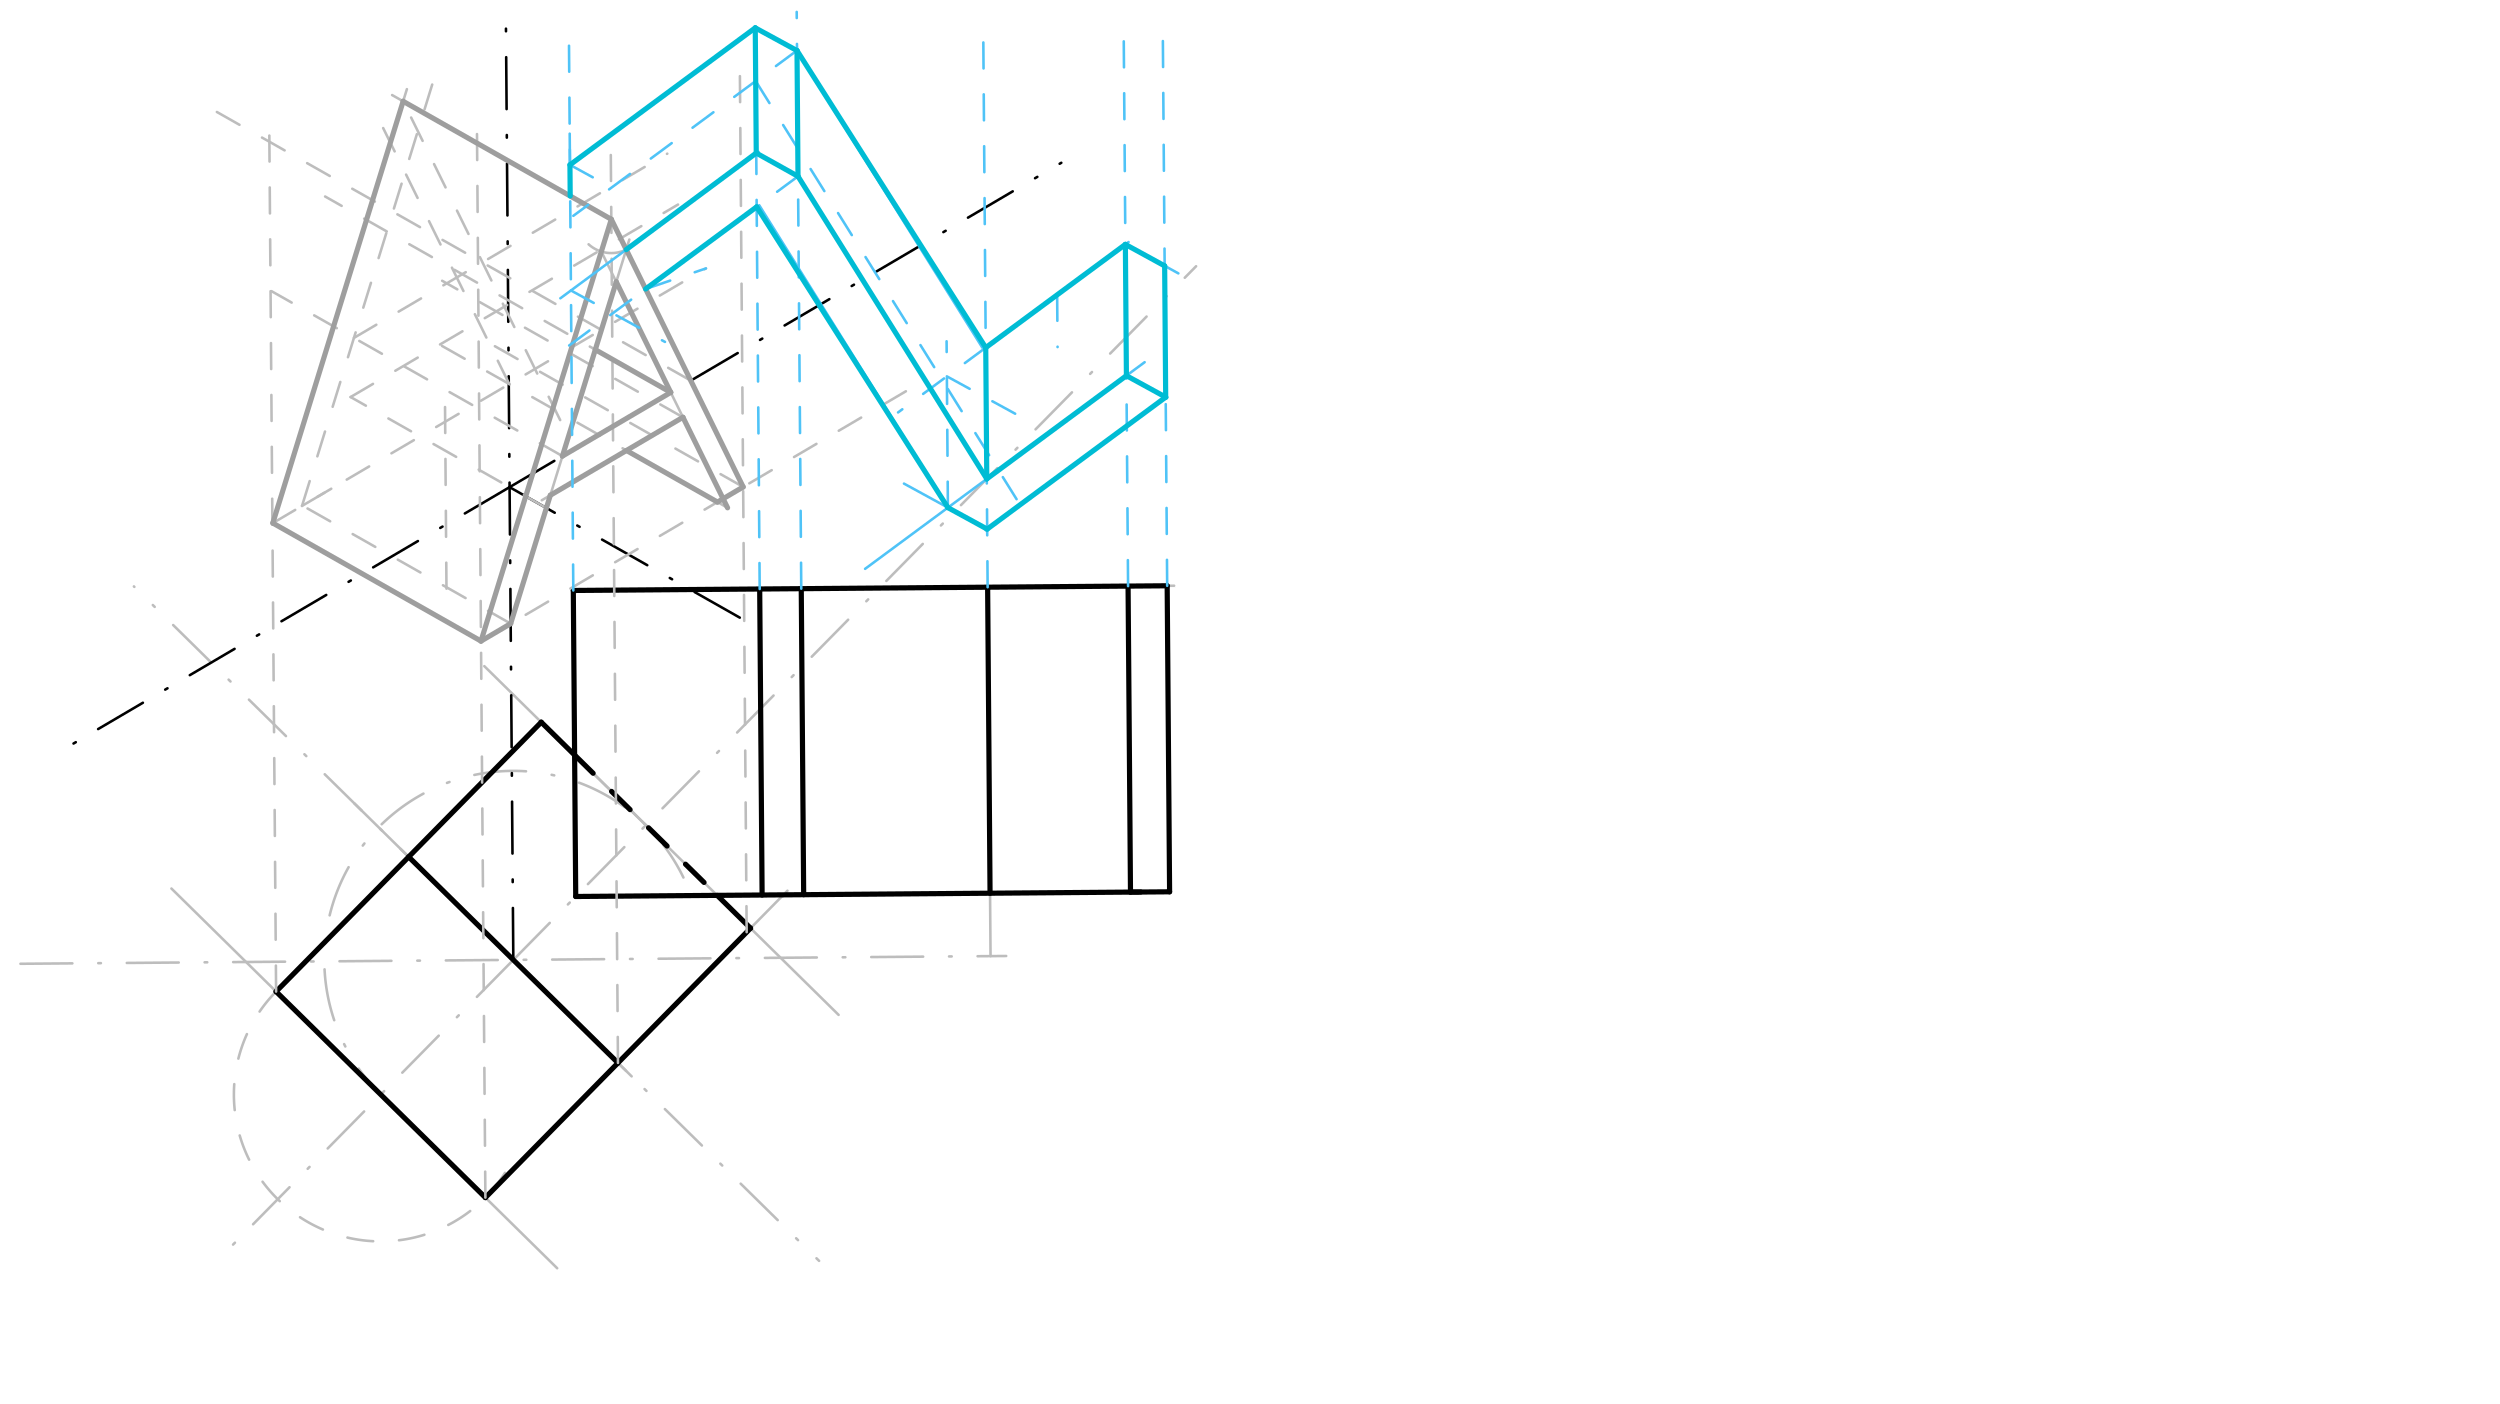<svg xmlns="http://www.w3.org/2000/svg" class="svg--816" height="100%" preserveAspectRatio="xMidYMid meet" viewBox="0 0 963.78 541.417" width="100%"><defs><marker id="marker-arrow" markerHeight="16" markerUnits="userSpaceOnUse" markerWidth="24" orient="auto-start-reverse" refX="24" refY="4" viewBox="0 0 24 8"><path d="M 0 0 L 24 4 L 0 8 z" stroke="inherit"></path></marker></defs><g class="aux-layer--949"><g class="element--733"><line stroke="#BDBDBD" stroke-dasharray="20, 10, 1, 10" stroke-linecap="round" stroke-width="1" x1="7.891" x2="387.891" y1="371.547" y2="368.547"></line></g><g class="element--733"><line stroke="#BDBDBD" stroke-dasharray="20, 10, 1, 10" stroke-linecap="round" stroke-width="1" x1="197.891" x2="461.103" y1="370.047" y2="102.646"></line></g><g class="element--733"><line stroke="#BDBDBD" stroke-dasharray="20, 10, 1, 10" stroke-linecap="round" stroke-width="1" x1="197.891" x2="85.634" y1="370.047" y2="484.09"></line></g><g class="element--733"><line stroke="#BDBDBD" stroke-dasharray="20, 10, 1, 10" stroke-linecap="round" stroke-width="1" x1="197.891" x2="51.624" y1="370.047" y2="226.072"></line></g><g class="element--733"><line stroke="#BDBDBD" stroke-dasharray="20, 10, 1, 10" stroke-linecap="round" stroke-width="1" x1="197.891" x2="315.764" y1="370.047" y2="486.074"></line></g><g class="element--733"><path d="M 151.891 426.547 A 72.858 72.858 0 1 1 263.461 338.286" fill="none" stroke="#BDBDBD" stroke-dasharray="20, 10, 1, 10" stroke-linecap="round" stroke-width="1"></path></g><g class="element--733"><line stroke="#BDBDBD" stroke-dasharray="none" stroke-linecap="round" stroke-width="1" x1="146.781" x2="66.094" y1="421.97" y2="342.547"></line></g><g class="element--733"><line stroke="#BDBDBD" stroke-dasharray="none" stroke-linecap="round" stroke-width="1" x1="146.781" x2="214.793" y1="421.97" y2="488.917"></line></g><g class="element--733"><line stroke="#BDBDBD" stroke-dasharray="none" stroke-linecap="round" stroke-width="1" x1="249.001" x2="186.718" y1="318.124" y2="256.817"></line></g><g class="element--733"><line stroke="#BDBDBD" stroke-dasharray="none" stroke-linecap="round" stroke-width="1" x1="249.001" x2="323.284" y1="318.124" y2="391.243"></line></g><g class="element--733"><line stroke="#BDBDBD" stroke-dasharray="none" stroke-linecap="round" stroke-width="1" x1="197.891" x2="136.655" y1="370.047" y2="309.77"></line></g><g class="element--733"><line stroke="#BDBDBD" stroke-dasharray="none" stroke-linecap="round" stroke-width="1" x1="226.484" x2="249.001" y1="295.96" y2="318.124"></line></g><g class="element--733"><line stroke="#BDBDBD" stroke-dasharray="none" stroke-linecap="round" stroke-width="1" x1="197.891" x2="243.501" y1="370.047" y2="414.943"></line></g><g class="element--733"><line stroke="#BDBDBD" stroke-dasharray="none" stroke-linecap="round" stroke-width="1" x1="106.437" x2="208.657" y1="382.259" y2="278.412"></line></g><g class="element--733"><path d="M 106.437 382.259 A 56.609 56.609 0 1 0 198.86 444.16" fill="none" stroke="#BDBDBD" stroke-dasharray="10" stroke-linecap="round" stroke-width="1"></path></g><g class="element--733"><line stroke="#BDBDBD" stroke-dasharray="none" stroke-linecap="round" stroke-width="1" x1="187.124" x2="286.761" y1="461.682" y2="360.459"></line></g><g class="element--733"><line stroke="#BDBDBD" stroke-dasharray="none" stroke-linecap="round" stroke-width="1" x1="286.761" x2="303.567" y1="360.459" y2="343.385"></line></g><g class="element--733"><line stroke="#BDBDBD" stroke-dasharray="none" stroke-linecap="round" stroke-width="1" x1="221.92" x2="450.893" y1="345.605" y2="343.798"></line></g><g class="element--733"><line stroke="#BDBDBD" stroke-dasharray="none" stroke-linecap="round" stroke-width="1" x1="221.95" x2="221.018" y1="345.605" y2="227.633"></line></g><g class="element--733"><line stroke="#BDBDBD" stroke-dasharray="none" stroke-linecap="round" stroke-width="1" x1="221.018" x2="221.24" y1="227.633" y2="255.765"></line></g><g class="element--733"><line stroke="#BDBDBD" stroke-dasharray="none" stroke-linecap="round" stroke-width="1" x1="221.018" x2="221.105" y1="227.633" y2="238.632"></line></g><g class="element--733"><line stroke="#BDBDBD" stroke-dasharray="none" stroke-linecap="round" stroke-width="1" x1="221.018" x2="221.95" y1="227.633" y2="345.605"></line></g><g class="element--733"><line stroke="#BDBDBD" stroke-dasharray="none" stroke-linecap="round" stroke-width="1" x1="221.018" x2="452.632" y1="227.633" y2="225.804"></line></g><g class="element--733"><line stroke="#BDBDBD" stroke-dasharray="none" stroke-linecap="round" stroke-width="1" x1="450.893" x2="449.961" y1="343.798" y2="225.825"></line></g><g class="element--733"><line stroke="#BDBDBD" stroke-dasharray="none" stroke-linecap="round" stroke-width="1" x1="292.871" x2="293.802" y1="227.065" y2="345.038"></line></g><g class="element--733"><line stroke="#BDBDBD" stroke-dasharray="none" stroke-linecap="round" stroke-width="1" x1="308.894" x2="309.825" y1="226.939" y2="344.911"></line></g><g class="element--733"><line stroke="#BDBDBD" stroke-dasharray="none" stroke-linecap="round" stroke-width="1" x1="380.745" x2="381.868" y1="226.372" y2="368.594"></line></g><g class="element--733"><line stroke="#BDBDBD" stroke-dasharray="none" stroke-linecap="round" stroke-width="1" x1="434.886" x2="435.817" y1="225.944" y2="343.917"></line></g><g class="element--733"><line stroke="#000000" stroke-dasharray="none" stroke-linecap="round" stroke-width="2" x1="187.124" x2="106.437" y1="461.682" y2="382.259"></line></g><g class="element--733"><line stroke="#000000" stroke-dasharray="none" stroke-linecap="round" stroke-width="2" x1="106.437" x2="208.657" y1="382.259" y2="278.412"></line></g><g class="element--733"><line stroke="#000000" stroke-dasharray="none" stroke-linecap="round" stroke-width="2" x1="208.657" x2="221.519" y1="278.412" y2="291.073"></line></g><g class="element--733"><line stroke="#000000" stroke-dasharray="none" stroke-linecap="round" stroke-width="2" x1="276.482" x2="289.344" y1="345.174" y2="357.835"></line></g><g class="element--733"><line stroke="#000000" stroke-dasharray="none" stroke-linecap="round" stroke-width="2" x1="289.344" x2="187.124" y1="357.835" y2="461.682"></line></g><g class="element--733"><line stroke="#000000" stroke-dasharray="none" stroke-linecap="round" stroke-width="2" x1="157.547" x2="238.234" y1="330.335" y2="409.758"></line></g><g class="element--733"><line stroke="#000000" stroke-dasharray="10" stroke-linecap="round" stroke-width="2" x1="221.519" x2="276.482" y1="291.073" y2="345.174"></line></g><g class="element--733"><line stroke="#000000" stroke-dasharray="none" stroke-linecap="round" stroke-width="2" x1="221.95" x2="221.018" y1="345.605" y2="227.633"></line></g><g class="element--733"><line stroke="#000000" stroke-dasharray="none" stroke-linecap="round" stroke-width="2" x1="221.018" x2="449.961" y1="227.633" y2="225.825"></line></g><g class="element--733"><line stroke="#000000" stroke-dasharray="none" stroke-linecap="round" stroke-width="2" x1="449.961" x2="450.893" y1="225.825" y2="343.798"></line></g><g class="element--733"><line stroke="#000000" stroke-dasharray="none" stroke-linecap="round" stroke-width="2" x1="439.754" x2="221.95" y1="343.885" y2="345.605"></line></g><g class="element--733"><line stroke="#000000" stroke-dasharray="none" stroke-linecap="round" stroke-width="2" x1="292.871" x2="293.802" y1="227.065" y2="345.038"></line></g><g class="element--733"><line stroke="#000000" stroke-dasharray="none" stroke-linecap="round" stroke-width="2" x1="308.894" x2="309.825" y1="226.939" y2="344.911"></line></g><g class="element--733"><line stroke="#000000" stroke-dasharray="none" stroke-linecap="round" stroke-width="2" x1="380.745" x2="381.677" y1="226.372" y2="344.344"></line></g><g class="element--733"><line stroke="#000000" stroke-dasharray="none" stroke-linecap="round" stroke-width="2" x1="434.886" x2="435.817" y1="225.944" y2="343.917"></line></g><g class="element--733"><line stroke="#000000" stroke-dasharray="none" stroke-linecap="round" stroke-width="2" x1="450.893" x2="435.817" y1="343.798" y2="343.917"></line></g><g class="element--733"><line stroke="#000000" stroke-dasharray="20, 10, 1, 10" stroke-linecap="round" stroke-width="1" x1="197.891" x2="195.013" y1="370.047" y2="5.562"></line></g><g class="element--733"><line stroke="#000000" stroke-dasharray="20, 10, 1, 10" stroke-linecap="round" stroke-width="1" x1="196.452" x2="409.137" y1="187.804" y2="62.761"></line></g><g class="element--733"><line stroke="#000000" stroke-dasharray="20, 10, 1, 10" stroke-linecap="round" stroke-width="1" x1="196.452" x2="27.872" y1="187.804" y2="286.917"></line></g><g class="element--733"><line stroke="#000000" stroke-dasharray="20, 10, 1, 10" stroke-linecap="round" stroke-width="1" x1="196.452" x2="286.266" y1="187.804" y2="238.717"></line></g><g class="element--733"><line stroke="#BDBDBD" stroke-dasharray="10" stroke-linecap="round" stroke-width="1" x1="106.437" x2="103.779" y1="382.259" y2="45.587"></line></g><g class="element--733"><line stroke="#BDBDBD" stroke-dasharray="10" stroke-linecap="round" stroke-width="1" x1="187.124" x2="183.869" y1="461.682" y2="49.389"></line></g><g class="element--733"><line stroke="#BDBDBD" stroke-dasharray="10" stroke-linecap="round" stroke-width="1" x1="287.849" x2="285.174" y1="359.354" y2="20.497"></line></g><g class="element--733"><line stroke="#BDBDBD" stroke-dasharray="none" stroke-linecap="round" stroke-width="1" x1="105.176" x2="185.774" y1="201.648" y2="247.336"></line></g><g class="element--733"><line stroke="#BDBDBD" stroke-dasharray="10" stroke-linecap="round" stroke-width="1" x1="185.43" x2="351.16" y1="247.142" y2="149.705"></line></g><g class="element--733"><line stroke="#BDBDBD" stroke-dasharray="10" stroke-linecap="round" stroke-width="1" x1="238.234" x2="235.431" y1="409.758" y2="54.645"></line></g><g class="element--733"><line stroke="#BDBDBD" stroke-dasharray="none" stroke-linecap="round" stroke-width="1" x1="185.43" x2="235.685" y1="247.142" y2="84.49"></line></g><g class="element--733"><line stroke="#BDBDBD" stroke-dasharray="none" stroke-linecap="round" stroke-width="1" x1="286.494" x2="235.667" y1="187.724" y2="84.549"></line></g><g class="element--733"><line stroke="#BDBDBD" stroke-dasharray="none" stroke-linecap="round" stroke-width="1" x1="105.176" x2="148.29" y1="201.648" y2="62.109"></line></g><g class="element--733"><line stroke="#BDBDBD" stroke-dasharray="none" stroke-linecap="round" stroke-width="1" x1="235.667" x2="151.17" y1="84.549" y2="36.65"></line></g><g class="element--733"><line stroke="#BDBDBD" stroke-dasharray="none" stroke-linecap="round" stroke-width="1" x1="148.29" x2="156.859" y1="62.109" y2="34.374"></line></g><g class="element--733"><line stroke="#BDBDBD" stroke-dasharray="none" stroke-linecap="round" stroke-width="1" x1="185.43" x2="196.867" y1="247.142" y2="240.418"></line></g><g class="element--733"><line stroke="#BDBDBD" stroke-dasharray="none" stroke-linecap="round" stroke-width="1" x1="196.867" x2="242.614" y1="240.418" y2="92.355"></line></g><g class="element--733"><path d="M 241.418 96.224 A 13.016 13.016 0 0 1 226.92 94.188" fill="none" stroke="#BDBDBD" stroke-dasharray="none" stroke-linecap="round" stroke-width="1"></path></g><g class="element--733"><line stroke="#BDBDBD" stroke-dasharray="none" stroke-linecap="round" stroke-width="1" x1="231.824" x2="280.485" y1="96.984" y2="195.761"></line></g><g class="element--733"><line stroke="#BDBDBD" stroke-dasharray="none" stroke-linecap="round" stroke-width="1" x1="278.764" x2="286.494" y1="192.268" y2="187.724"></line></g><g class="element--733"><line stroke="#BDBDBD" stroke-dasharray="10" stroke-linecap="round" stroke-width="1" x1="196.867" x2="118.325" y1="240.418" y2="195.894"></line></g><g class="element--733"><line stroke="#BDBDBD" stroke-dasharray="10" stroke-linecap="round" stroke-width="1" x1="286.494" x2="184.886" y1="187.724" y2="130.125"></line></g><g class="element--733"><line stroke="#BDBDBD" stroke-dasharray="none" stroke-linecap="round" stroke-width="1" x1="280.485" x2="248.712" y1="195.761" y2="177.75"></line></g><g class="element--733"><line stroke="#BDBDBD" stroke-dasharray="none" stroke-linecap="round" stroke-width="1" x1="216.824" x2="258.573" y1="175.827" y2="151.282"></line></g><g class="element--733"><line stroke="#BDBDBD" stroke-dasharray="none" stroke-linecap="round" stroke-width="1" x1="263.283" x2="208.876" y1="160.862" y2="192.849"></line></g><g class="element--733"><line stroke="#BDBDBD" stroke-dasharray="10" stroke-linecap="round" stroke-width="1" x1="105.176" x2="127.694" y1="201.648" y2="188.409"></line></g><g class="element--733"><line stroke="#BDBDBD" stroke-dasharray="10" stroke-linecap="round" stroke-width="1" x1="210.638" x2="135.165" y1="195.846" y2="153.063"></line></g><g class="element--733"><line stroke="#BDBDBD" stroke-dasharray="10" stroke-linecap="round" stroke-width="1" x1="116.435" x2="168.095" y1="195.028" y2="27.829"></line></g><g class="element--733"><line stroke="#BDBDBD" stroke-dasharray="10" stroke-linecap="round" stroke-width="1" x1="263.283" x2="170.463" y1="160.862" y2="108.245"></line></g><g class="element--733"><line stroke="#BDBDBD" stroke-dasharray="none" stroke-linecap="round" stroke-width="1" x1="258.573" x2="230.647" y1="151.282" y2="135.451"></line></g><g class="element--733"><line stroke="#BDBDBD" stroke-dasharray="10" stroke-linecap="round" stroke-width="1" x1="158.5" x2="216.433" y1="45.322" y2="162.921"></line></g><g class="element--733"><line stroke="#BDBDBD" stroke-dasharray="10" stroke-linecap="round" stroke-width="1" x1="116.435" x2="272.148" y1="195.028" y2="103.481"></line></g><g class="element--733"><line stroke="#BDBDBD" stroke-dasharray="10" stroke-linecap="round" stroke-width="1" x1="248.712" x2="168.433" y1="177.75" y2="132.242"></line></g><g class="element--733"><line stroke="#BDBDBD" stroke-dasharray="10" stroke-linecap="round" stroke-width="1" x1="196.33" x2="143.346" y1="148.056" y2="40.504"></line></g><g class="element--733"><line stroke="#BDBDBD" stroke-dasharray="10" stroke-linecap="round" stroke-width="1" x1="216.824" x2="104.658" y1="175.827" y2="112.244"></line></g><g class="element--733"><line stroke="#BDBDBD" stroke-dasharray="10" stroke-linecap="round" stroke-width="1" x1="172.12" x2="171.528" y1="226.924" y2="151.969"></line></g><g class="element--733"><line stroke="#BDBDBD" stroke-dasharray="10" stroke-linecap="round" stroke-width="1" x1="236.093" x2="125.342" y1="138.538" y2="75.757"></line></g><g class="element--733"><line stroke="#BDBDBD" stroke-dasharray="10" stroke-linecap="round" stroke-width="1" x1="136.446" x2="257.245" y1="130.263" y2="59.243"></line></g><g class="element--733"><line stroke="#BDBDBD" stroke-dasharray="10" stroke-linecap="round" stroke-width="1" x1="266.303" x2="78.685" y1="146.737" y2="40.382"></line></g><g class="element--733"><line stroke="#BDBDBD" stroke-dasharray="10" stroke-linecap="round" stroke-width="1" x1="135.165" x2="261.373" y1="153.063" y2="78.862"></line></g><g class="element--733"><line stroke="#9E9E9E" stroke-dasharray="none" stroke-linecap="round" stroke-width="2" x1="105.176" x2="155.413" y1="201.648" y2="39.055"></line></g><g class="element--733"><line stroke="#9E9E9E" stroke-dasharray="none" stroke-linecap="round" stroke-width="2" x1="155.413" x2="235.667" y1="39.055" y2="84.549"></line></g><g class="element--733"><line stroke="#9E9E9E" stroke-dasharray="none" stroke-linecap="round" stroke-width="2" x1="235.667" x2="185.43" y1="84.549" y2="247.142"></line></g><g class="element--733"><line stroke="#9E9E9E" stroke-dasharray="none" stroke-linecap="round" stroke-width="2" x1="105.176" x2="185.43" y1="201.648" y2="247.142"></line></g><g class="element--733"><line stroke="#9E9E9E" stroke-dasharray="none" stroke-linecap="round" stroke-width="2" x1="185.43" x2="196.867" y1="247.142" y2="240.418"></line></g><g class="element--733"><line stroke="#9E9E9E" stroke-dasharray="none" stroke-linecap="round" stroke-width="2" x1="196.867" x2="212.161" y1="240.418" y2="190.917"></line></g><g class="element--733"><line stroke="#9E9E9E" stroke-dasharray="none" stroke-linecap="round" stroke-width="2" x1="212.161" x2="263.283" y1="190.917" y2="160.862"></line></g><g class="element--733"><line stroke="#9E9E9E" stroke-dasharray="none" stroke-linecap="round" stroke-width="2" x1="263.283" x2="280.485" y1="160.862" y2="195.761"></line></g><g class="element--733"><line stroke="#9E9E9E" stroke-dasharray="none" stroke-linecap="round" stroke-width="2" x1="276.584" x2="286.494" y1="193.55" y2="187.724"></line></g><g class="element--733"><line stroke="#9E9E9E" stroke-dasharray="none" stroke-linecap="round" stroke-width="2" x1="286.494" x2="235.667" y1="187.724" y2="84.549"></line></g><g class="element--733"><line stroke="#9E9E9E" stroke-dasharray="none" stroke-linecap="round" stroke-width="2" x1="237.576" x2="216.824" y1="108.66" y2="175.827"></line></g><g class="element--733"><line stroke="#9E9E9E" stroke-dasharray="none" stroke-linecap="round" stroke-width="2" x1="216.824" x2="258.573" y1="175.827" y2="151.282"></line></g><g class="element--733"><line stroke="#9E9E9E" stroke-dasharray="none" stroke-linecap="round" stroke-width="2" x1="237.576" x2="258.573" y1="108.66" y2="151.282"></line></g><g class="element--733"><line stroke="#9E9E9E" stroke-dasharray="none" stroke-linecap="round" stroke-width="2" x1="258.573" x2="229.5" y1="151.282" y2="134.801"></line></g><g class="element--733"><line stroke="#9E9E9E" stroke-dasharray="none" stroke-linecap="round" stroke-width="2" x1="241.505" x2="276.584" y1="173.665" y2="193.55"></line></g><g class="element--733"><line stroke="#4FC3F7" stroke-dasharray="10" stroke-linecap="round" stroke-width="1" x1="221.018" x2="219.345" y1="227.633" y2="15.733"></line></g><g class="element--733"><line stroke="#4FC3F7" stroke-dasharray="10" stroke-linecap="round" stroke-width="1" x1="292.871" x2="291.163" y1="227.065" y2="10.742"></line></g><g class="element--733"><line stroke="#4FC3F7" stroke-dasharray="10" stroke-linecap="round" stroke-width="1" x1="308.894" x2="307.138" y1="226.939" y2="4.6"></line></g><g class="element--733"><line stroke="#4FC3F7" stroke-dasharray="10" stroke-linecap="round" stroke-width="1" x1="380.745" x2="379.035" y1="226.372" y2="9.656"></line></g><g class="element--733"><line stroke="#4FC3F7" stroke-dasharray="10" stroke-linecap="round" stroke-width="1" x1="434.886" x2="433.17" y1="225.944" y2="8.624"></line></g><g class="element--733"><line stroke="#4FC3F7" stroke-dasharray="10" stroke-linecap="round" stroke-width="1" x1="449.961" x2="448.262" y1="225.825" y2="10.607"></line></g><g class="element--733"><line stroke="#4FC3F7" stroke-dasharray="none" stroke-linecap="round" stroke-width="1" x1="219.818" x2="219.628" y1="75.564" y2="51.541"></line></g><g class="element--733"><line stroke="#4FC3F7" stroke-dasharray="none" stroke-linecap="round" stroke-width="1" x1="219.723" x2="291.163" y1="63.553" y2="10.742"></line></g><g class="element--733"><line stroke="#4FC3F7" stroke-dasharray="none" stroke-linecap="round" stroke-width="1" x1="291.163" x2="307.19" y1="10.742" y2="19.508"></line></g><g class="element--733"><line stroke="#4FC3F7" stroke-dasharray="10" stroke-linecap="round" stroke-width="1" x1="307.19" x2="221.034" y1="19.508" y2="83.197"></line></g><g class="element--733"><line stroke="#4FC3F7" stroke-dasharray="10" stroke-linecap="round" stroke-width="1" x1="219.723" x2="237.078" y1="63.553" y2="73.045"></line></g><g class="element--733"><line stroke="#4FC3F7" stroke-dasharray="none" stroke-linecap="round" stroke-width="1" x1="241.418" x2="292.431" y1="96.224" y2="58.514"></line></g><g class="element--733"><line stroke="#4FC3F7" stroke-dasharray="none" stroke-linecap="round" stroke-width="1" x1="291.546" x2="291.163" y1="59.169" y2="10.742"></line></g><g class="element--733"><line stroke="#4FC3F7" stroke-dasharray="none" stroke-linecap="round" stroke-width="1" x1="291.546" x2="307.808" y1="59.169" y2="68.063"></line></g><g class="element--733"><line stroke="#4FC3F7" stroke-dasharray="none" stroke-linecap="round" stroke-width="1" x1="307.639" x2="307.256" y1="67.971" y2="19.507"></line></g><g class="element--733"><line stroke="#4FC3F7" stroke-dasharray="none" stroke-linecap="round" stroke-width="1" x1="241.418" x2="216.034" y1="96.224" y2="114.989"></line></g><g class="element--733"><line stroke="#4FC3F7" stroke-dasharray="10" stroke-linecap="round" stroke-width="1" x1="220.105" x2="256.351" y1="111.98" y2="131.804"></line></g><g class="element--733"><line stroke="#4FC3F7" stroke-dasharray="10" stroke-linecap="round" stroke-width="1" x1="307.639" x2="219.424" y1="67.971" y2="133.182"></line></g><g class="element--733"><line stroke="#4FC3F7" stroke-dasharray="10" stroke-linecap="round" stroke-width="1" x1="248.893" x2="272.148" y1="111.397" y2="103.481"></line></g><g class="element--733"><line stroke="#4FC3F7" stroke-dasharray="none" stroke-linecap="round" stroke-width="1" x1="248.893" x2="291.708" y1="111.397" y2="79.747"></line></g><g class="element--733"><line stroke="#4FC3F7" stroke-dasharray="none" stroke-linecap="round" stroke-width="1" x1="307.639" x2="380.416" y1="67.971" y2="184.617"></line></g><g class="element--733"><line stroke="#4FC3F7" stroke-dasharray="none" stroke-linecap="round" stroke-width="1" x1="307.256" x2="378.704" y1="19.507" y2="134.023"></line></g><g class="element--733"><line stroke="#4FC3F7" stroke-dasharray="none" stroke-linecap="round" stroke-width="1" x1="380.416" x2="380.016" y1="184.617" y2="134.013"></line></g><g class="element--733"><line stroke="#4FC3F7" stroke-dasharray="none" stroke-linecap="round" stroke-width="1" x1="380.016" x2="435.068" y1="134.013" y2="93.317"></line></g><g class="element--733"><line stroke="#4FC3F7" stroke-dasharray="none" stroke-linecap="round" stroke-width="1" x1="380.416" x2="431.983" y1="184.617" y2="146.497"></line></g><g class="element--733"><line stroke="#4FC3F7" stroke-dasharray="none" stroke-linecap="round" stroke-width="1" x1="431.983" x2="441.262" y1="146.497" y2="139.638"></line></g><g class="element--733"><line stroke="#4FC3F7" stroke-dasharray="none" stroke-linecap="round" stroke-width="1" x1="434.245" x2="433.846" y1="144.824" y2="94.22"></line></g><g class="element--733"><line stroke="#4FC3F7" stroke-dasharray="none" stroke-linecap="round" stroke-width="1" x1="433.846" x2="454.263" y1="94.22" y2="105.387"></line></g><g class="element--733"><line stroke="#4FC3F7" stroke-dasharray="none" stroke-linecap="round" stroke-width="1" x1="434.245" x2="449.939" y1="144.824" y2="153.408"></line></g><g class="element--733"><line stroke="#4FC3F7" stroke-dasharray="none" stroke-linecap="round" stroke-width="1" x1="449.085" x2="449.387" y1="114.855" y2="153.106"></line></g><g class="element--733"><line stroke="#4FC3F7" stroke-dasharray="10" stroke-linecap="round" stroke-width="1" x1="291.325" x2="395.31" y1="31.235" y2="197.9"></line></g><g class="element--733"><line stroke="#4FC3F7" stroke-dasharray="none" stroke-linecap="round" stroke-width="1" x1="447.385" x2="380.002" y1="154.586" y2="204.397"></line></g><g class="element--733"><line stroke="#4FC3F7" stroke-dasharray="none" stroke-linecap="round" stroke-width="1" x1="380.569" x2="348.497" y1="203.978" y2="186.438"></line></g><g class="element--733"><line stroke="#4FC3F7" stroke-dasharray="none" stroke-linecap="round" stroke-width="1" x1="380.416" x2="333.512" y1="184.617" y2="219.29"></line></g><g class="element--733"><line stroke="#4FC3F7" stroke-dasharray="10" stroke-linecap="round" stroke-width="1" x1="365.427" x2="364.921" y1="195.697" y2="131.578"></line></g><g class="element--733"><line stroke="#4FC3F7" stroke-dasharray="10" stroke-linecap="round" stroke-width="1" x1="407.542" x2="407.701" y1="113.665" y2="133.794"></line></g><g class="element--733"><line stroke="#4FC3F7" stroke-dasharray="10" stroke-linecap="round" stroke-width="1" x1="380.016" x2="346.222" y1="134.013" y2="158.995"></line></g><g class="element--733"><line stroke="#4FC3F7" stroke-dasharray="10" stroke-linecap="round" stroke-width="1" x1="365.028" x2="394.665" y1="145.093" y2="161.302"></line></g><g class="element--733"><line stroke="#4FC3F7" stroke-dasharray="none" stroke-linecap="round" stroke-width="1" x1="365.427" x2="292.699" y1="195.697" y2="79.129"></line></g><g class="element--733"><line stroke="#00BCD4" stroke-dasharray="none" stroke-linecap="round" stroke-width="2" x1="219.818" x2="219.723" y1="75.564" y2="63.553"></line></g><g class="element--733"><line stroke="#00BCD4" stroke-dasharray="none" stroke-linecap="round" stroke-width="2" x1="219.723" x2="291.163" y1="63.553" y2="10.742"></line></g><g class="element--733"><line stroke="#00BCD4" stroke-dasharray="none" stroke-linecap="round" stroke-width="2" x1="291.163" x2="307.256" y1="10.742" y2="19.507"></line></g><g class="element--733"><line stroke="#00BCD4" stroke-dasharray="none" stroke-linecap="round" stroke-width="2" x1="291.163" x2="291.546" y1="10.742" y2="59.169"></line></g><g class="element--733"><line stroke="#00BCD4" stroke-dasharray="none" stroke-linecap="round" stroke-width="2" x1="241.418" x2="291.544" y1="96.224" y2="58.993"></line></g><g class="element--733"><line stroke="#00BCD4" stroke-dasharray="none" stroke-linecap="round" stroke-width="2" x1="307.256" x2="307.639" y1="19.507" y2="67.971"></line></g><g class="element--733"><line stroke="#00BCD4" stroke-dasharray="none" stroke-linecap="round" stroke-width="2" x1="291.544" x2="307.639" y1="58.993" y2="67.971"></line></g><g class="element--733"><line stroke="#00BCD4" stroke-dasharray="none" stroke-linecap="round" stroke-width="2" x1="307.256" x2="380.016" y1="19.507" y2="134.013"></line></g><g class="element--733"><line stroke="#00BCD4" stroke-dasharray="none" stroke-linecap="round" stroke-width="2" x1="307.639" x2="380.416" y1="67.971" y2="184.617"></line></g><g class="element--733"><line stroke="#00BCD4" stroke-dasharray="none" stroke-linecap="round" stroke-width="2" x1="380.016" x2="380.416" y1="134.013" y2="184.617"></line></g><g class="element--733"><line stroke="#00BCD4" stroke-dasharray="none" stroke-linecap="round" stroke-width="2" x1="380.016" x2="433.846" y1="134.013" y2="94.22"></line></g><g class="element--733"><line stroke="#00BCD4" stroke-dasharray="none" stroke-linecap="round" stroke-width="2" x1="433.846" x2="434.245" y1="94.22" y2="144.824"></line></g><g class="element--733"><line stroke="#00BCD4" stroke-dasharray="none" stroke-linecap="round" stroke-width="2" x1="434.245" x2="380.416" y1="144.824" y2="184.617"></line></g><g class="element--733"><line stroke="#00BCD4" stroke-dasharray="none" stroke-linecap="round" stroke-width="2" x1="248.893" x2="291.708" y1="111.397" y2="79.747"></line></g><g class="element--733"><line stroke="#00BCD4" stroke-dasharray="none" stroke-linecap="round" stroke-width="2" x1="291.708" x2="365.427" y1="79.747" y2="195.697"></line></g><g class="element--733"><line stroke="#00BCD4" stroke-dasharray="none" stroke-linecap="round" stroke-width="2" x1="365.427" x2="380.569" y1="195.697" y2="203.978"></line></g><g class="element--733"><line stroke="#00BCD4" stroke-dasharray="none" stroke-linecap="round" stroke-width="2" x1="380.569" x2="449.387" y1="203.978" y2="153.106"></line></g><g class="element--733"><line stroke="#00BCD4" stroke-dasharray="none" stroke-linecap="round" stroke-width="2" x1="449.387" x2="434.245" y1="153.106" y2="144.824"></line></g><g class="element--733"><line stroke="#00BCD4" stroke-dasharray="none" stroke-linecap="round" stroke-width="2" x1="448.988" x2="433.846" y1="102.502" y2="94.22"></line></g><g class="element--733"><line stroke="#00BCD4" stroke-dasharray="none" stroke-linecap="round" stroke-width="2" x1="448.988" x2="449.387" y1="102.502" y2="153.106"></line></g></g><g class="main-layer--75a"></g><g class="snaps-layer--ac6"></g><g class="temp-layer--52d"></g></svg>